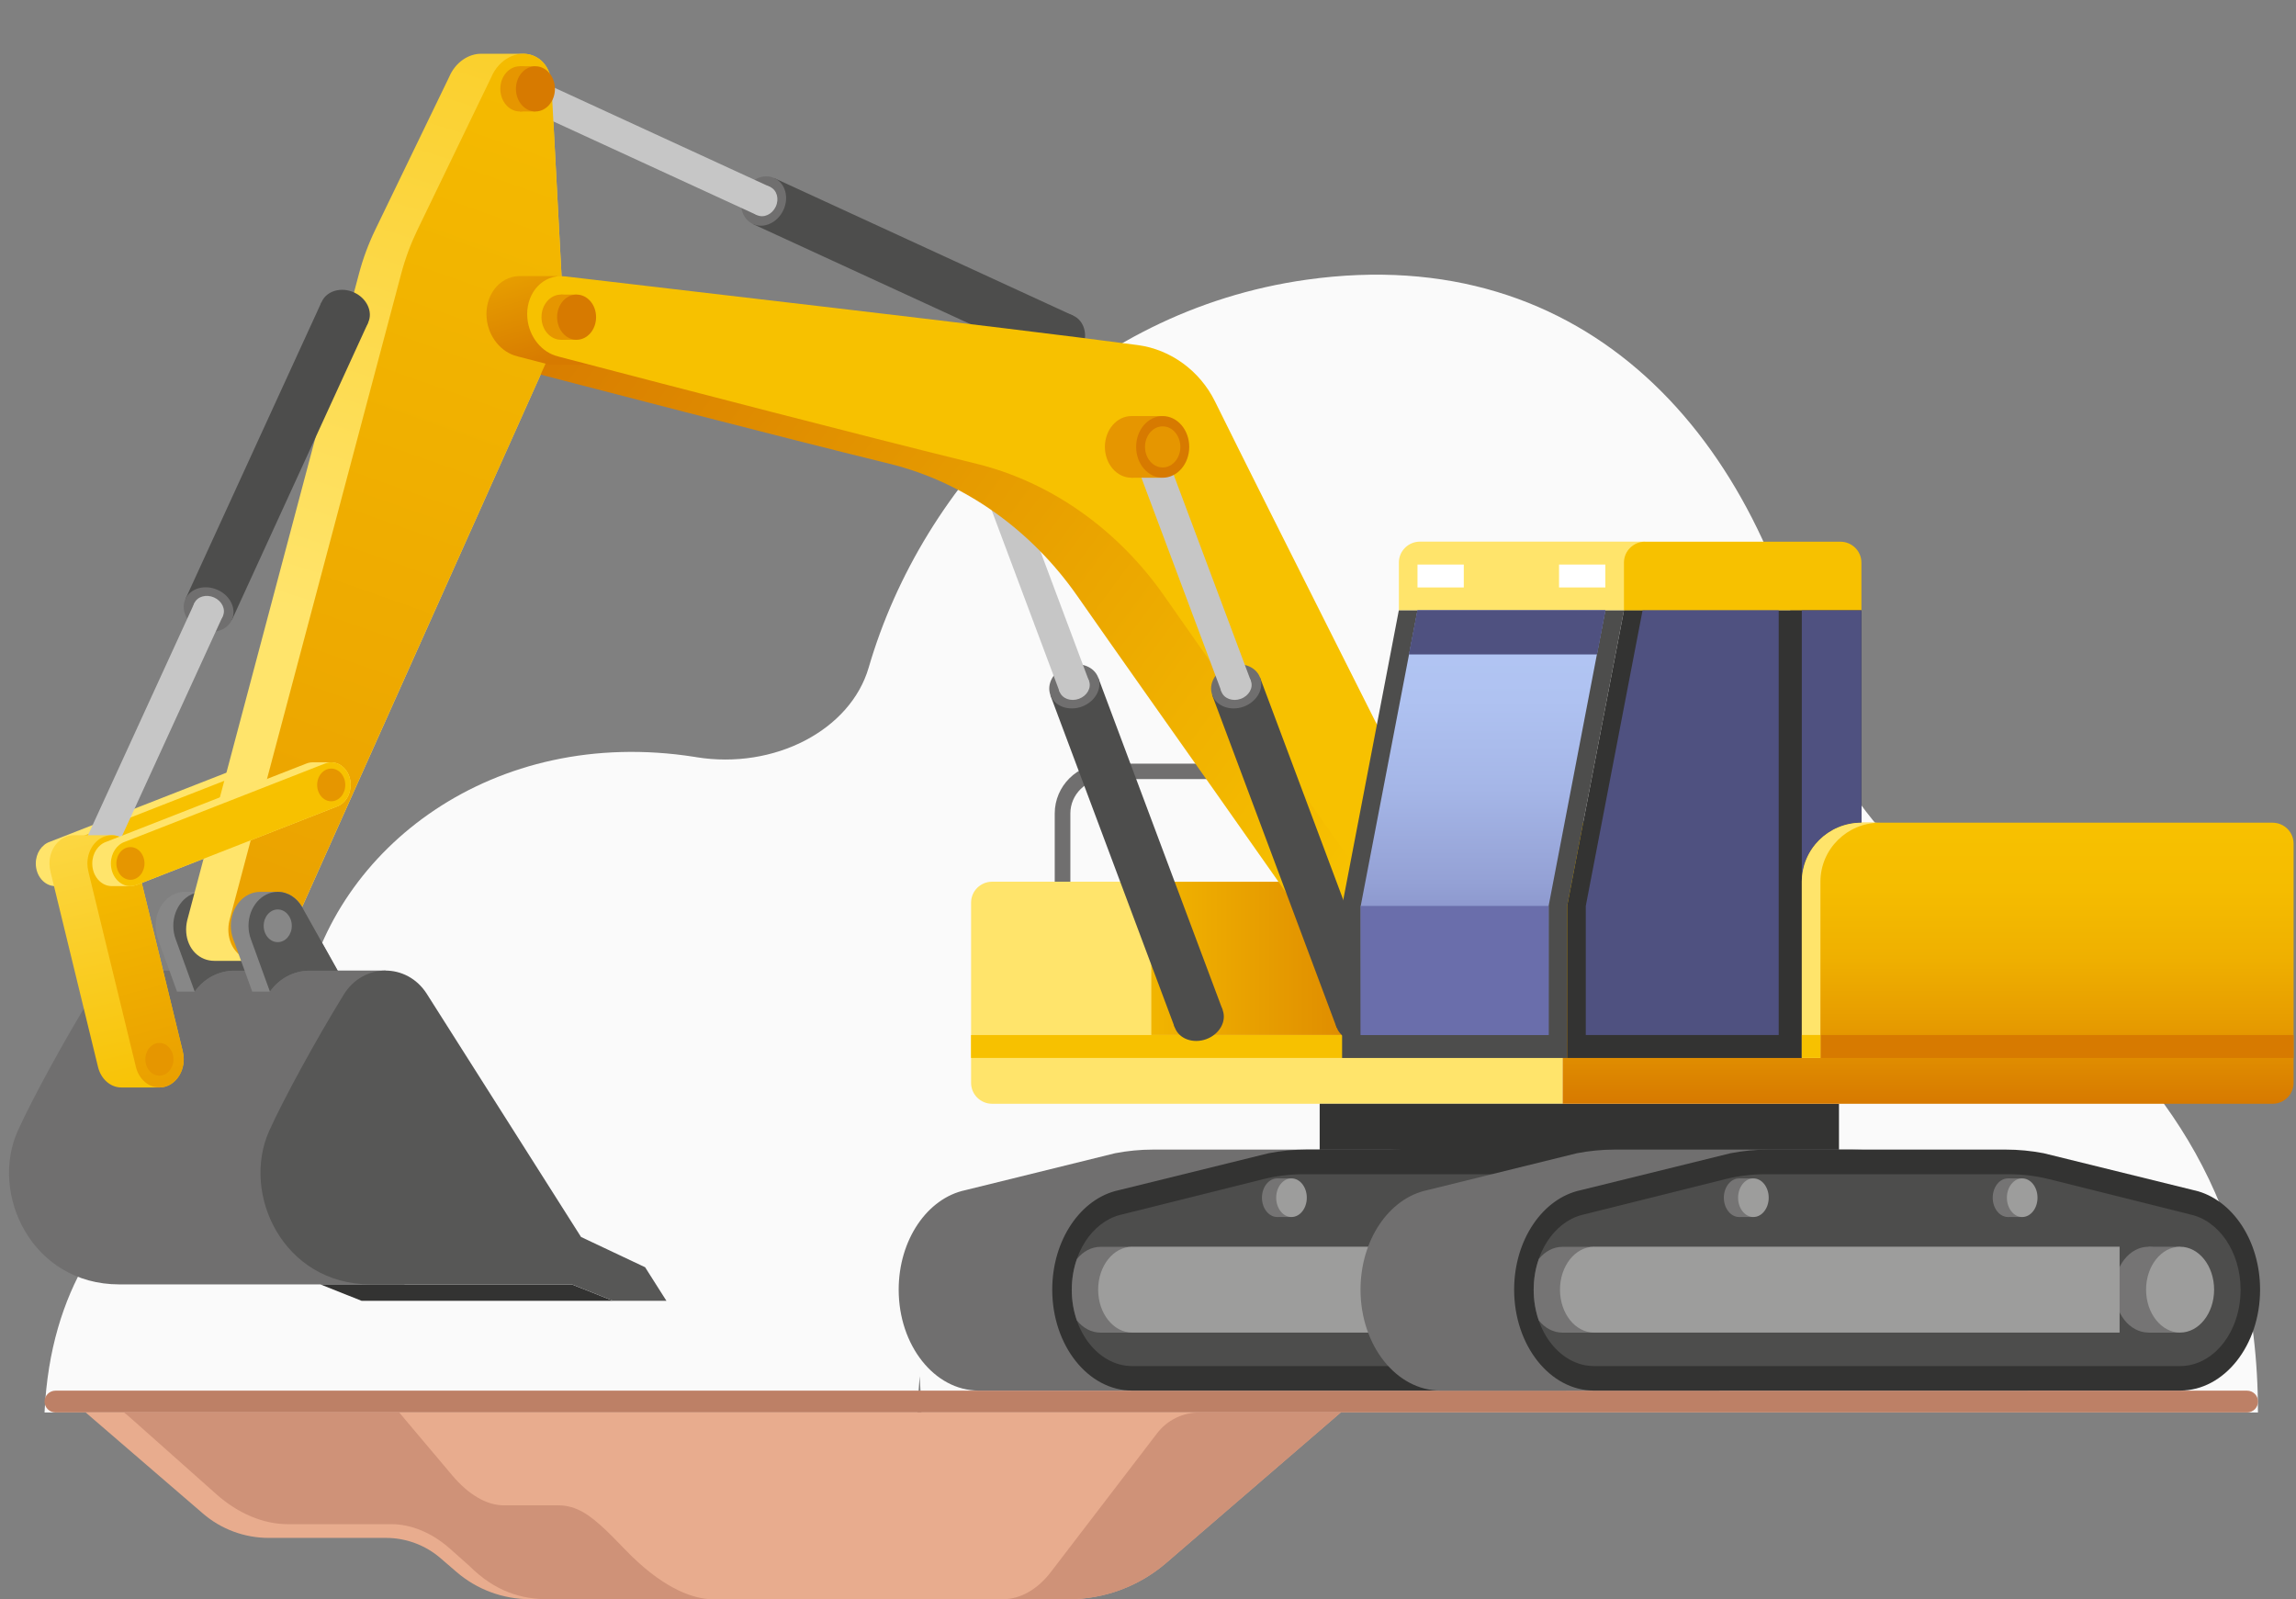 <svg width="201" height="140" viewBox="0 0 201 140" fill="none" xmlns="http://www.w3.org/2000/svg">
<rect x="0" y="0" width="201" height="140" fill="#808080" stroke="none"/>
<g clip-path="url(#clip0_14_631)">
<path d="M3.899 123.646C4.944 101.519 24.172 99.99 26.622 87.577C29.253 74.258 43.171 63.493 60.808 66.257C60.857 66.263 60.912 66.274 60.961 66.284C67.781 67.39 74.453 63.921 76.049 58.435C80.747 42.309 94.796 27.239 114.375 24.486C138.935 21.027 154.248 38.308 158.787 61.319C163.02 82.769 197.67 85.734 197.67 123.651H80.665C80.632 122.594 80.583 121.532 80.512 120.469C80.419 121.537 80.348 122.6 80.32 123.651H3.899V123.646Z" fill="#FAFAFA"/>
<path d="M196.713 121.738H4.862C4.33 121.738 3.899 122.165 3.899 122.692C3.899 123.219 4.33 123.646 4.862 123.646H196.713C197.245 123.646 197.676 123.219 197.676 122.692C197.676 122.165 197.245 121.738 196.713 121.738Z" fill="#BD8066"/>
<path d="M25.753 68.713C25.753 67.618 24.987 66.734 24.046 66.734H22.417C22.231 66.734 22.05 66.772 21.881 66.837L4.381 73.684C3.664 73.917 3.134 74.681 3.134 75.592C3.134 76.687 3.899 77.57 4.84 77.57H6.47C6.645 77.57 6.809 77.538 6.967 77.484H6.984L24.539 70.61C24.539 70.61 24.571 70.599 24.588 70.588L24.648 70.567C25.293 70.285 25.753 69.564 25.753 68.713V68.713Z" fill="#FFE46B"/>
<path d="M25.753 68.713C25.753 67.618 24.987 66.734 24.046 66.734C23.86 66.734 23.68 66.772 23.511 66.837L6.005 73.684C5.288 73.917 4.758 74.681 4.758 75.592C4.758 76.687 5.524 77.57 6.464 77.57C6.639 77.57 6.803 77.538 6.962 77.484H6.978L24.533 70.61C24.533 70.61 24.566 70.599 24.582 70.588L24.642 70.567C25.288 70.285 25.747 69.564 25.747 68.713H25.753Z" fill="#F7C100"/>
<path d="M7.7 75.586C7.7 76.378 7.148 77.017 6.47 77.017C5.792 77.017 5.239 76.378 5.239 75.586C5.239 74.795 5.792 74.155 6.47 74.155C7.148 74.155 7.7 74.795 7.7 75.586Z" fill="#E69600"/>
<path d="M25.282 68.713C25.282 69.504 24.73 70.144 24.052 70.144C23.374 70.144 22.821 69.504 22.821 68.713C22.821 67.921 23.374 67.282 24.052 67.282C24.73 67.282 25.282 67.921 25.282 68.713Z" fill="#E69600"/>
<path d="M34.459 110.929L33.666 110.555H33.775V84.964H11.698C10.314 84.98 8.936 85.68 8.083 87.062C5.627 91.051 2.806 96.223 1.559 98.987C-0.924 104.495 2.762 112.436 10.445 112.436C20.853 112.436 35.422 112.436 35.422 112.436L34.47 110.934L34.459 110.929Z" fill="#706F6F"/>
<path d="M28.044 112.436L31.654 113.872H53.666L50.056 112.436H28.044Z" fill="#333332"/>
<path d="M58.341 113.872L57.428 112.436L56.477 110.934L50.865 108.284L37.368 87.008C35.624 84.259 31.801 84.292 30.095 87.062C27.639 91.051 24.817 96.223 23.571 98.987C21.088 104.495 24.774 112.436 32.457 112.436C38.096 112.436 44.959 112.436 50.062 112.436L53.666 113.872H58.341Z" fill="#575756"/>
<path d="M19.868 79.413C19.409 78.606 18.627 78.074 17.73 78.074H16.182C14.771 78.074 13.623 79.403 13.623 81.045C13.623 81.462 13.699 81.863 13.836 82.227L15.499 86.807H17.046C17.878 85.631 19.119 85.024 20.371 84.975H22.98L19.868 79.419V79.413Z" fill="#878787"/>
<path d="M19.868 79.413C19.409 78.606 18.627 78.074 17.73 78.074C16.319 78.074 15.171 79.403 15.171 81.045C15.171 81.462 15.247 81.863 15.384 82.227L17.046 86.807C17.878 85.631 19.119 85.024 20.371 84.975H20.442C20.497 84.975 20.552 84.975 20.607 84.975H22.985L19.874 79.424L19.868 79.413Z" fill="#575756"/>
<path d="M49.301 26.838L48.268 7.281V7.264C48.208 6.196 47.633 5.253 46.687 4.874C46.408 4.76 46.124 4.711 45.834 4.706H42.143C41 4.69 39.851 5.476 39.321 6.739L32.857 20.101C32.261 21.336 31.779 22.627 31.429 23.949L16.395 80.546C16.04 81.999 16.642 83.452 17.878 83.945C18.167 84.059 18.463 84.113 18.764 84.113H22.466C23.571 84.108 24.681 83.354 25.217 82.151L48.869 29.359V29.343C48.902 29.272 48.94 29.207 48.968 29.131C49.279 28.367 49.378 27.576 49.301 26.838V26.838Z" fill="url(#paint0_linear_14_631)"/>
<path d="M132.4 85.197H96.738C94.31 85.197 92.335 83.24 92.335 80.834V71.212C92.335 68.805 94.31 66.848 96.738 66.848H132.4C134.828 66.848 136.802 68.805 136.802 71.212V80.834C136.802 83.24 134.828 85.197 132.4 85.197V85.197ZM96.738 68.203C95.064 68.203 93.703 69.553 93.703 71.212V80.834C93.703 82.492 95.064 83.842 96.738 83.842H132.4C134.073 83.842 135.435 82.492 135.435 80.834V71.212C135.435 69.553 134.073 68.203 132.4 68.203H96.738V68.203Z" fill="#706F6F"/>
<path d="M136.808 96.624H86.856C85.838 96.624 85.013 95.805 85.013 94.797V79.012C85.013 78.004 85.838 77.185 86.856 77.185H136.808V96.618V96.624Z" fill="#FFE46B"/>
<path d="M119.116 90.607H85.007V92.613H119.116V90.607Z" fill="#F7C100"/>
<path d="M136.802 77.191H100.79V90.602H136.802V77.191Z" fill="url(#paint1_linear_14_631)"/>
<path d="M105.608 90.965C104.454 91.388 103.218 90.943 102.852 89.962C102.486 88.981 103.125 87.848 104.279 87.42C105.433 86.997 106.669 87.441 107.036 88.422C107.402 89.404 106.762 90.537 105.608 90.965Z" fill="#4D4D4C"/>
<path d="M107.04 88.427L96.142 59.318L91.953 60.859L102.851 89.968L107.04 88.427Z" fill="#4D4D4C"/>
<path d="M94.714 61.856C93.561 62.279 92.325 61.834 91.958 60.853C91.592 59.872 92.232 58.739 93.385 58.311C94.539 57.888 95.775 58.332 96.142 59.313C96.508 60.295 95.868 61.428 94.714 61.856Z" fill="#706F6F"/>
<path d="M94.457 61.173C93.746 61.433 92.992 61.157 92.762 60.56C92.538 59.959 92.932 59.259 93.642 58.999C94.353 58.739 95.108 59.015 95.338 59.612C95.562 60.213 95.168 60.913 94.457 61.173Z" fill="#C6C6C6"/>
<path d="M95.334 59.617L87.32 38.212L84.751 39.156L92.765 60.562L95.334 59.617Z" fill="#C6C6C6"/>
<path d="M86.44 39.772C85.729 40.032 84.974 39.756 84.745 39.16C84.52 38.558 84.914 37.858 85.625 37.598C86.336 37.338 87.091 37.615 87.321 38.211C87.545 38.813 87.151 39.512 86.44 39.772Z" fill="#B2B2B2"/>
<path d="M120.713 79.034C120.697 78.985 120.68 78.942 120.664 78.893C120.653 78.86 120.637 78.828 120.626 78.795C120.587 78.709 120.555 78.622 120.511 78.541C120.505 78.524 120.5 78.513 120.489 78.497C114.626 66.751 103.809 45.382 98.756 35.148C97.432 32.465 94.879 30.595 92.007 30.21C80.195 28.622 49.646 25.125 41.853 24.193C41.831 24.193 41.809 24.193 41.793 24.193C41.711 24.182 41.629 24.182 41.541 24.177H41.53C41.475 24.177 41.426 24.177 41.372 24.177C39.644 24.247 38.38 25.89 38.555 27.852C38.703 29.516 39.84 30.866 41.235 31.197C41.251 31.197 41.262 31.207 41.279 31.213C52.517 34.151 67.879 38.146 77.881 40.601C84.477 42.222 90.301 46.434 94.293 52.147C101.266 62.132 111.974 77.126 115.233 81.999C115.868 83.034 116.94 83.707 118.099 83.663C119.723 83.598 120.937 82.14 120.926 80.335C120.937 79.928 120.866 79.489 120.708 79.034H120.713Z" fill="url(#paint2_linear_14_631)"/>
<path d="M94.753 30.438C94.233 31.549 93.041 32.091 92.084 31.652C91.127 31.213 90.777 29.955 91.296 28.849C91.816 27.738 93.008 27.196 93.965 27.635C94.922 28.074 95.272 29.332 94.753 30.438Z" fill="#4D4D4C"/>
<path d="M93.933 27.624L67.786 15.594L65.905 19.611L92.052 31.641L93.933 27.624Z" fill="#4D4D4C"/>
<path d="M68.579 18.393C68.059 19.504 66.867 20.046 65.91 19.607C64.953 19.168 64.603 17.91 65.123 16.805C65.642 15.694 66.834 15.151 67.791 15.591C68.749 16.03 69.099 17.287 68.579 18.393Z" fill="#706F6F"/>
<path d="M67.912 18.089C67.595 18.772 66.862 19.103 66.271 18.832C65.68 18.561 65.467 17.791 65.784 17.108C66.102 16.425 66.834 16.095 67.425 16.366C68.01 16.637 68.229 17.406 67.912 18.089Z" fill="#C6C6C6"/>
<path d="M67.425 16.37L46.08 6.549L44.927 9.012L66.271 18.833L67.425 16.37Z" fill="#C6C6C6"/>
<path d="M46.638 8.3C46.321 8.983 45.583 9.313 44.997 9.042C44.412 8.771 44.194 8.002 44.511 7.319C44.828 6.636 45.566 6.305 46.151 6.576C46.736 6.847 46.955 7.617 46.638 8.3V8.3Z" fill="#B2B2B2"/>
<path d="M160.991 96.624H115.529V102.619H160.991V96.624Z" fill="#333332"/>
<path d="M136.802 72.019H198.945C199.962 72.019 200.788 72.838 200.788 73.846V94.797C200.788 95.805 199.962 96.624 198.945 96.624H136.802V72.019V72.019Z" fill="url(#paint3_linear_14_631)"/>
<path d="M200.788 90.607H159.367V92.613H200.788V90.607Z" fill="#D77A00"/>
<path d="M138.284 104.218L125.039 100.955C123.945 100.744 122.835 100.635 121.719 100.635H100.927C99.817 100.635 98.707 100.744 97.613 100.955L84.51 104.186C81.195 104.885 78.674 108.517 78.674 112.897C78.674 117.775 81.808 121.732 85.674 121.732H136.977C140.844 121.732 143.977 117.775 143.977 112.897C143.977 108.582 141.522 104.988 138.279 104.213L138.284 104.218Z" fill="#706F6F"/>
<path d="M151.727 104.218L138.481 100.955C137.388 100.744 136.277 100.635 135.162 100.635H114.369C113.259 100.635 112.149 100.744 111.055 100.955L97.952 104.186C94.638 104.885 92.117 108.517 92.117 112.897C92.117 117.775 95.25 121.732 99.117 121.732H150.42C154.286 121.732 157.42 117.775 157.42 112.897C157.42 108.582 154.964 104.988 151.721 104.213L151.727 104.218Z" fill="#333332"/>
<path d="M151.251 106.3L138.957 103.226C137.809 102.939 136.633 102.793 135.452 102.793H114.079C112.904 102.793 111.728 102.939 110.579 103.226L98.012 106.365C95.617 107.01 93.823 109.688 93.823 112.902C93.823 116.594 96.191 119.586 99.117 119.586H150.42C153.346 119.586 155.714 116.594 155.714 112.902C155.714 109.568 153.778 106.809 151.251 106.305V106.3Z" fill="#4D4D4C"/>
<path d="M150.633 112.897C150.633 114.973 149.299 116.653 147.653 116.653C146.006 116.653 144.677 114.973 144.677 112.897C144.677 110.821 146.012 109.14 147.653 109.14C149.293 109.14 150.633 110.821 150.633 112.897Z" fill="#757474"/>
<path d="M150.42 109.14H147.658V116.659H150.42V109.14Z" fill="#757474"/>
<path d="M153.395 112.897C153.395 114.973 152.06 116.653 150.414 116.653C148.768 116.653 147.434 114.973 147.434 112.897C147.434 110.821 148.768 109.14 150.414 109.14C152.06 109.14 153.395 110.821 153.395 112.897Z" fill="#9D9D9C"/>
<path d="M136.693 104.847C136.693 105.779 136.091 106.538 135.353 106.538C134.615 106.538 134.013 105.779 134.013 104.847C134.013 103.915 134.615 103.156 135.353 103.156C136.091 103.156 136.693 103.915 136.693 104.847Z" fill="#757474"/>
<path d="M136.595 103.156H135.353V106.538H136.595V103.156Z" fill="#757474"/>
<path d="M136.595 106.538C137.335 106.538 137.934 105.781 137.934 104.847C137.934 103.913 137.335 103.156 136.595 103.156C135.855 103.156 135.255 103.913 135.255 104.847C135.255 105.781 135.855 106.538 136.595 106.538Z" fill="#9D9D9C"/>
<path d="M111.815 106.538C112.555 106.538 113.155 105.781 113.155 104.847C113.155 103.913 112.555 103.156 111.815 103.156C111.075 103.156 110.476 103.913 110.476 104.847C110.476 105.781 111.075 106.538 111.815 106.538Z" fill="#757474"/>
<path d="M113.057 103.156H111.815V106.538H113.057V103.156Z" fill="#757474"/>
<path d="M113.062 106.538C113.802 106.538 114.402 105.781 114.402 104.847C114.402 103.913 113.802 103.156 113.062 103.156C112.322 103.156 111.722 103.913 111.722 104.847C111.722 105.781 112.322 106.538 113.062 106.538Z" fill="#9D9D9C"/>
<path d="M99.117 109.14V116.659H96.355C95.54 116.659 94.802 116.252 94.271 115.585C93.987 114.767 93.829 113.856 93.829 112.902C93.829 111.948 93.987 111.037 94.277 110.213C94.813 109.552 95.546 109.146 96.355 109.146H99.117V109.14Z" fill="#757474"/>
<path d="M99.117 109.14C97.471 109.14 96.136 110.821 96.136 112.897C96.136 114.973 97.471 116.653 99.117 116.653H145.126V109.135H99.117V109.14Z" fill="#9D9D9C"/>
<path d="M178.715 104.218L165.47 100.955C164.376 100.744 163.266 100.635 162.15 100.635H141.358C140.248 100.635 139.138 100.744 138.044 100.955L124.941 104.186C121.626 104.885 119.105 108.517 119.105 112.897C119.105 117.775 122.239 121.732 126.105 121.732H177.408C181.275 121.732 184.408 117.775 184.408 112.897C184.408 108.582 181.953 104.988 178.71 104.213L178.715 104.218Z" fill="#706F6F"/>
<path d="M192.163 104.218L178.918 100.955C177.824 100.744 176.714 100.635 175.598 100.635H154.806C153.696 100.635 152.585 100.744 151.492 100.955L138.388 104.186C135.074 104.885 132.553 108.517 132.553 112.897C132.553 117.775 135.687 121.732 139.553 121.732H190.856C194.723 121.732 197.856 117.775 197.856 112.897C197.856 108.582 195.401 104.988 192.158 104.213L192.163 104.218Z" fill="#333332"/>
<path d="M191.687 106.3L179.394 103.226C178.245 102.939 177.069 102.793 175.888 102.793H154.516C153.34 102.793 152.164 102.939 151.016 103.226L138.449 106.365C136.053 107.01 134.259 109.688 134.259 112.902C134.259 116.594 136.627 119.586 139.553 119.586H190.856C193.782 119.586 196.15 116.594 196.15 112.902C196.15 109.568 194.214 106.809 191.687 106.305V106.3Z" fill="#4D4D4C"/>
<path d="M191.069 112.897C191.069 114.973 189.735 116.653 188.089 116.653C186.443 116.653 185.108 114.973 185.108 112.897C185.108 110.821 186.443 109.14 188.089 109.14C189.735 109.14 191.069 110.821 191.069 112.897Z" fill="#757474"/>
<path d="M190.851 109.14H188.089V116.659H190.851V109.14Z" fill="#757474"/>
<path d="M193.831 112.897C193.831 114.973 192.497 116.653 190.856 116.653C189.216 116.653 187.876 114.973 187.876 112.897C187.876 110.821 189.21 109.14 190.856 109.14C192.502 109.14 193.831 110.821 193.831 112.897Z" fill="#9D9D9C"/>
<path d="M175.79 106.538C176.53 106.538 177.129 105.781 177.129 104.847C177.129 103.913 176.53 103.156 175.79 103.156C175.05 103.156 174.45 103.913 174.45 104.847C174.45 105.781 175.05 106.538 175.79 106.538Z" fill="#757474"/>
<path d="M177.031 103.156H175.79V106.538H177.031V103.156Z" fill="#757474"/>
<path d="M177.031 106.538C177.771 106.538 178.371 105.781 178.371 104.847C178.371 103.913 177.771 103.156 177.031 103.156C176.291 103.156 175.691 103.913 175.691 104.847C175.691 105.781 176.291 106.538 177.031 106.538Z" fill="#9D9D9C"/>
<path d="M153.592 104.847C153.592 105.779 152.99 106.538 152.252 106.538C151.514 106.538 150.912 105.779 150.912 104.847C150.912 103.915 151.514 103.156 152.252 103.156C152.99 103.156 153.592 103.915 153.592 104.847Z" fill="#757474"/>
<path d="M153.493 103.156H152.252V106.538H153.493V103.156Z" fill="#757474"/>
<path d="M153.499 106.538C154.239 106.538 154.839 105.781 154.839 104.847C154.839 103.913 154.239 103.156 153.499 103.156C152.759 103.156 152.159 103.913 152.159 104.847C152.159 105.781 152.759 106.538 153.499 106.538Z" fill="#9D9D9C"/>
<path d="M139.553 109.14V116.659H136.791C135.977 116.659 135.238 116.252 134.708 115.585C134.423 114.767 134.265 113.856 134.265 112.902C134.265 111.948 134.423 111.037 134.713 110.213C135.249 109.552 135.982 109.146 136.791 109.146H139.553V109.14Z" fill="#757474"/>
<path d="M139.548 109.14C137.902 109.14 136.567 110.821 136.567 112.897C136.567 114.973 137.902 116.653 139.548 116.653H185.557V109.135H139.548V109.14Z" fill="#9D9D9C"/>
<path d="M48.968 29.131C49.279 28.367 49.378 27.576 49.301 26.838L48.268 7.281V7.264C48.208 6.196 47.633 5.253 46.687 4.874C45.315 4.326 43.685 5.161 43.018 6.739L36.554 20.101C35.958 21.336 35.476 22.627 35.126 23.949L20.092 80.546C19.737 81.999 20.338 83.452 21.575 83.945C22.925 84.487 24.528 83.685 25.211 82.151L48.869 29.359V29.343C48.902 29.272 48.94 29.207 48.968 29.131V29.131Z" fill="url(#paint4_linear_14_631)"/>
<path d="M30.986 25.597C32.107 26.101 32.665 27.283 32.233 28.231C31.796 29.18 30.532 29.543 29.411 29.039C28.29 28.535 27.732 27.353 28.17 26.405C28.607 25.456 29.871 25.093 30.992 25.597H30.986Z" fill="#4D4D4C"/>
<path d="M28.154 26.43L16.232 52.444L20.3 54.276L32.222 28.261L28.154 26.43Z" fill="#4D4D4C"/>
<path d="M19.053 51.638C20.174 52.142 20.732 53.324 20.295 54.272C19.857 55.221 18.594 55.584 17.473 55.08C16.352 54.576 15.794 53.394 16.226 52.446C16.658 51.497 17.927 51.134 19.048 51.638H19.053Z" fill="#706F6F"/>
<path d="M18.747 52.305C19.436 52.614 19.781 53.34 19.513 53.925C19.245 54.511 18.468 54.728 17.779 54.419C17.09 54.11 16.745 53.383 17.014 52.798C17.282 52.212 18.058 51.996 18.747 52.305Z" fill="#C6C6C6"/>
<path d="M17.019 52.791L6.834 75.014L9.329 76.138L19.514 53.914L17.019 52.791Z" fill="#C6C6C6"/>
<path d="M8.559 74.524C9.248 74.833 9.592 75.559 9.324 76.145C9.056 76.73 8.28 76.947 7.591 76.638C6.902 76.329 6.557 75.603 6.825 75.017C7.093 74.432 7.87 74.209 8.559 74.524Z" fill="#B2B2B2"/>
<path d="M47.261 27.765C47.261 28.86 46.496 29.744 45.555 29.744C44.615 29.744 43.849 28.86 43.849 27.765C43.849 26.67 44.615 25.787 45.555 25.787C46.496 25.787 47.261 26.67 47.261 27.765Z" fill="#E69600"/>
<path d="M48.776 24.166H45.419C43.69 24.236 42.427 25.879 42.602 27.841C42.75 29.505 43.887 30.855 45.282 31.186C45.298 31.186 45.309 31.197 45.326 31.202C46.228 31.435 47.163 31.679 48.115 31.928H51.675L48.776 24.166V24.166Z" fill="url(#paint5_linear_14_631)"/>
<path d="M128.32 79.034C128.304 78.985 128.287 78.942 128.271 78.893C128.26 78.86 128.244 78.828 128.233 78.795C128.194 78.709 128.162 78.622 128.118 78.541C128.112 78.524 128.107 78.513 128.102 78.497C122.239 66.751 111.422 45.382 106.368 35.148C105.045 32.465 102.491 30.595 99.62 30.21C87.807 28.622 57.258 25.125 49.465 24.193C49.444 24.193 49.422 24.193 49.405 24.193C49.323 24.182 49.241 24.182 49.154 24.177H49.143C49.088 24.177 49.039 24.177 48.984 24.177C47.256 24.247 45.993 25.89 46.168 27.852C46.315 29.516 47.453 30.866 48.847 31.197C48.864 31.197 48.875 31.207 48.891 31.213C60.13 34.151 75.492 38.146 85.494 40.601C92.089 42.222 97.914 46.434 101.906 52.147C108.879 62.132 119.587 77.126 122.846 81.999C123.48 83.034 124.552 83.707 125.712 83.663C127.336 83.598 128.55 82.14 128.539 80.335C128.55 79.928 128.479 79.489 128.32 79.034V79.034Z" fill="#F7C100"/>
<path d="M119.783 90.965C118.63 91.388 117.394 90.943 117.027 89.962C116.661 88.981 117.301 87.848 118.455 87.42C119.608 86.997 120.844 87.441 121.211 88.422C121.577 89.404 120.937 90.537 119.783 90.965Z" fill="#4D4D4C"/>
<path d="M121.209 88.428L110.31 59.318L106.121 60.859L117.02 89.969L121.209 88.428Z" fill="#4D4D4C"/>
<path d="M108.884 61.856C107.73 62.279 106.494 61.834 106.128 60.853C105.761 59.872 106.401 58.739 107.555 58.311C108.709 57.888 109.945 58.332 110.311 59.313C110.678 60.295 110.038 61.428 108.884 61.856Z" fill="#706F6F"/>
<path d="M108.627 61.173C107.916 61.433 107.161 61.157 106.932 60.56C106.708 59.959 107.101 59.259 107.812 58.999C108.523 58.739 109.278 59.015 109.508 59.612C109.737 60.208 109.338 60.913 108.627 61.173Z" fill="#C6C6C6"/>
<path d="M109.506 59.612L101.492 38.207L98.923 39.152L106.938 60.557L109.506 59.612Z" fill="#C6C6C6"/>
<path d="M100.615 39.772C99.904 40.032 99.15 39.756 98.92 39.16C98.69 38.563 99.09 37.858 99.8 37.598C100.511 37.338 101.266 37.615 101.496 38.211C101.72 38.813 101.326 39.512 100.615 39.772Z" fill="#B2B2B2"/>
<path d="M99.051 41.821C100.335 41.821 101.375 40.612 101.375 39.121C101.375 37.631 100.335 36.422 99.051 36.422C97.767 36.422 96.727 37.631 96.727 39.121C96.727 40.612 97.767 41.821 99.051 41.821Z" fill="#E69600"/>
<path d="M101.693 36.422H99.051V41.821H101.693V36.422Z" fill="#E69600"/>
<path d="M101.786 41.821C103.069 41.821 104.11 40.612 104.11 39.121C104.11 37.631 103.069 36.422 101.786 36.422C100.502 36.422 99.461 37.631 99.461 39.121C99.461 40.612 100.502 41.821 101.786 41.821Z" fill="#D77A00"/>
<path d="M103.333 39.122C103.333 40.114 102.639 40.921 101.786 40.921C100.932 40.921 100.238 40.114 100.238 39.122C100.238 38.13 100.932 37.322 101.786 37.322C102.639 37.322 103.333 38.13 103.333 39.122Z" fill="#E69600"/>
<path d="M50.816 27.765C50.816 28.86 50.051 29.744 49.11 29.744C48.169 29.744 47.404 28.86 47.404 27.765C47.404 26.67 48.169 25.787 49.11 25.787C50.051 25.787 50.816 26.67 50.816 27.765Z" fill="#E69600"/>
<path d="M50.483 25.787H49.115V29.744H50.483V25.787Z" fill="#E69600"/>
<path d="M52.183 27.765C52.183 28.86 51.418 29.744 50.477 29.744C49.536 29.744 48.771 28.86 48.771 27.765C48.771 26.67 49.536 25.787 50.477 25.787C51.418 25.787 52.183 26.67 52.183 27.765Z" fill="#D77A00"/>
<path d="M126.975 80.46C126.975 81.451 126.28 82.259 125.427 82.259C124.574 82.259 123.88 81.451 123.88 80.46C123.88 79.468 124.574 78.66 125.427 78.66C126.28 78.66 126.975 79.468 126.975 80.46Z" fill="#E69600"/>
<path d="M124.306 47.415H143.994C143.994 47.415 144.01 47.426 144.01 47.431V53.416C144.01 53.416 143.999 53.432 143.994 53.432H122.48C122.48 53.432 122.463 53.421 122.463 53.416V49.242C122.463 48.234 123.289 47.415 124.306 47.415Z" fill="#FFE46B"/>
<path d="M128.145 49.421H124.093V51.426H128.145V49.421Z" fill="white"/>
<path d="M140.538 49.421H136.485V51.426H140.538V49.421Z" fill="white"/>
<path d="M117.492 79.305V92.613H137.196V79.305L142.167 53.432H122.458L117.492 79.305Z" fill="#4D4D4C"/>
<path d="M124.093 53.432L119.122 79.305V90.607H135.572V79.305L140.538 53.432H124.093Z" fill="url(#paint6_linear_14_631)"/>
<path d="M139.805 57.27L140.538 53.432H124.093L123.355 57.27H139.805Z" fill="#4F5180"/>
<path d="M135.572 79.305H119.122V90.602H135.572V79.305Z" fill="#6A6EAB"/>
<path d="M139.805 57.27L140.538 53.432H124.093L123.355 57.27H139.805Z" fill="#4F5180"/>
<path d="M162.954 53.438H142.167V49.247C142.167 48.239 142.993 47.421 144.01 47.421H161.111C162.128 47.421 162.954 48.239 162.954 49.247V53.438Z" fill="#F7C100"/>
<path d="M157.737 77.191C157.737 74.334 160.072 72.019 162.954 72.019V53.432H142.167L137.196 79.305V92.613H157.737V77.191V77.191Z" fill="#333332"/>
<path d="M155.714 53.432H143.797L138.826 79.305V90.607H155.714V53.432Z" fill="#4F5180"/>
<path d="M162.954 72.019V53.432H157.737V77.191C157.737 74.334 160.072 72.019 162.954 72.019V72.019Z" fill="#4F5180"/>
<path d="M164.584 72.019H162.954C160.072 72.019 157.737 74.334 157.737 77.191V92.613H159.367V77.191C159.367 74.334 161.702 72.019 164.584 72.019Z" fill="#FFE46B"/>
<path d="M157.737 92.607H159.367V90.602H157.737V92.607Z" fill="#F7C100"/>
<path d="M47.212 7.779C47.212 8.874 46.447 9.758 45.506 9.758C44.565 9.758 43.8 8.874 43.8 7.779C43.8 6.684 44.565 5.801 45.506 5.801C46.447 5.801 47.212 6.684 47.212 7.779Z" fill="#E69600"/>
<path d="M46.873 5.801H45.506V9.758H46.873V5.801Z" fill="#E69600"/>
<path d="M48.58 7.779C48.58 8.874 47.814 9.758 46.873 9.758C45.933 9.758 45.167 8.874 45.167 7.779C45.167 6.684 45.933 5.801 46.873 5.801C47.814 5.801 48.58 6.684 48.58 7.779Z" fill="#D77A00"/>
<path d="M7.7 75.586C7.7 76.378 7.148 77.017 6.47 77.017C5.792 77.017 5.239 76.378 5.239 75.586C5.239 74.795 5.792 74.155 6.47 74.155C7.148 74.155 7.7 74.795 7.7 75.586Z" fill="#E69600"/>
<path d="M11.873 92.732C11.873 93.523 11.32 94.163 10.642 94.163C9.964 94.163 9.412 93.523 9.412 92.732C9.412 91.94 9.964 91.301 10.642 91.301C11.32 91.301 11.873 91.94 11.873 92.732Z" fill="#E69600"/>
<path d="M23.997 81.045C23.997 81.836 23.445 82.476 22.767 82.476C22.089 82.476 21.536 81.836 21.536 81.045C21.536 80.254 22.089 79.614 22.767 79.614C23.445 79.614 23.997 80.254 23.997 81.045Z" fill="#E69600"/>
<path d="M26.453 79.413C25.993 78.606 25.211 78.074 24.314 78.074H22.767C21.356 78.074 20.207 79.403 20.207 81.045C20.207 81.462 20.284 81.863 20.421 82.227L22.083 86.807H23.631C24.462 85.631 25.703 85.024 26.956 84.975H29.564L26.453 79.419V79.413Z" fill="#878787"/>
<path d="M26.453 79.413C25.993 78.606 25.211 78.074 24.314 78.074C22.903 78.074 21.755 79.403 21.755 81.045C21.755 81.462 21.831 81.863 21.968 82.227L23.631 86.807C24.462 85.631 25.703 85.024 26.956 84.975H27.027C27.082 84.975 27.136 84.975 27.191 84.975H29.57L26.458 79.424L26.453 79.413Z" fill="#575756"/>
<path d="M25.545 81.045C25.545 81.836 24.992 82.476 24.314 82.476C23.636 82.476 23.084 81.836 23.084 81.045C23.084 80.254 23.636 79.614 24.314 79.614C24.992 79.614 25.545 80.254 25.545 81.045Z" fill="#878787"/>
<path d="M15.985 91.978L11.856 75.012C11.632 73.922 10.79 73.115 9.784 73.115H6.464C5.288 73.115 4.331 74.22 4.331 75.586C4.331 75.792 4.359 75.998 4.397 76.188L4.424 76.302V76.323L8.581 93.404C8.832 94.439 9.652 95.198 10.631 95.198C10.648 95.198 10.664 95.198 10.681 95.198H13.951C15.127 95.198 16.084 94.092 16.084 92.726C16.084 92.466 16.046 92.212 15.985 91.973V91.978Z" fill="url(#paint7_linear_14_631)"/>
<path d="M15.985 91.978L11.856 75.012C11.632 73.922 10.79 73.115 9.784 73.115C8.608 73.115 7.651 74.22 7.651 75.586C7.651 75.792 7.673 75.998 7.717 76.188L7.744 76.302V76.323L11.9 93.404C12.152 94.439 12.972 95.198 13.951 95.198C15.127 95.198 16.084 94.092 16.084 92.726C16.084 92.466 16.046 92.212 15.985 91.973V91.978Z" fill="url(#paint8_linear_14_631)"/>
<path d="M15.187 92.732C15.187 93.523 14.635 94.163 13.956 94.163C13.278 94.163 12.726 93.523 12.726 92.732C12.726 91.94 13.278 91.301 13.956 91.301C14.635 91.301 15.187 91.94 15.187 92.732Z" fill="#E69600"/>
<path d="M11.02 75.586C11.02 76.378 10.467 77.017 9.789 77.017C9.111 77.017 8.559 76.378 8.559 75.586C8.559 74.795 9.111 74.155 9.789 74.155C10.467 74.155 11.02 74.795 11.02 75.586Z" fill="#E69600"/>
<path d="M28.596 68.713C28.596 69.504 28.044 70.144 27.366 70.144C26.688 70.144 26.136 69.504 26.136 68.713C26.136 67.921 26.688 67.282 27.366 67.282C28.044 67.282 28.596 67.921 28.596 68.713Z" fill="#E69600"/>
<path d="M30.702 68.713C30.702 67.618 29.936 66.734 28.996 66.734H27.366C27.18 66.734 27 66.772 26.83 66.837L9.324 73.684C8.608 73.917 8.077 74.681 8.077 75.592C8.077 76.687 8.843 77.57 9.784 77.57H11.413C11.588 77.57 11.752 77.538 11.911 77.484H11.928L29.482 70.61C29.482 70.61 29.515 70.599 29.532 70.588L29.592 70.567C30.237 70.285 30.697 69.564 30.697 68.713H30.702Z" fill="#FFE46B"/>
<path d="M30.702 68.713C30.702 67.618 29.936 66.734 28.996 66.734C28.81 66.734 28.629 66.772 28.46 66.837L10.954 73.684C10.238 73.917 9.707 74.681 9.707 75.592C9.707 76.687 10.473 77.57 11.413 77.57C11.588 77.57 11.752 77.538 11.911 77.484H11.928L29.482 70.61C29.482 70.61 29.515 70.599 29.532 70.588L29.592 70.567C30.237 70.285 30.697 69.564 30.697 68.713H30.702Z" fill="#F7C100"/>
<path d="M12.649 75.586C12.649 76.378 12.097 77.017 11.419 77.017C10.741 77.017 10.188 76.378 10.188 75.586C10.188 74.795 10.741 74.155 11.419 74.155C12.097 74.155 12.649 74.795 12.649 75.586Z" fill="#E69600"/>
<path d="M30.226 68.713C30.226 69.504 29.674 70.144 28.996 70.144C28.317 70.144 27.765 69.504 27.765 68.713C27.765 67.921 28.317 67.282 28.996 67.282C29.674 67.282 30.226 67.921 30.226 68.713Z" fill="#E69600"/>
<path d="M7.498 123.646L16.549 131.446L17.763 132.492C19.36 133.869 21.405 134.628 23.521 134.628H33.792C35.542 134.628 37.232 135.257 38.55 136.39L39.972 137.615C41.754 139.149 44.035 139.994 46.392 139.994H93.522C96.667 139.994 99.713 138.867 102.086 136.818L117.377 123.64H7.498V123.646Z" fill="#E8AC8E"/>
<path d="M105.001 123.646C103.547 123.646 102.179 124.318 101.299 125.467L91.991 137.62C90.815 139.154 89.311 140 87.753 140H93.533C96.678 140 99.718 138.872 102.097 136.823L117.388 123.646H105.007H105.001Z" fill="#CF9278"/>
<path d="M62.426 140H48.033C45.67 140 43.384 139.36 41.093 137.084L39.403 135.582C37.839 134.189 36.007 133.425 34.262 133.425H25.178C23.062 133.425 20.853 132.498 18.95 130.812L11.583 124.264C11.348 124.052 11.102 123.846 10.861 123.646H34.951L36.335 125.294L39.6 129.164C41.022 130.85 42.618 131.777 44.1 131.777H48.875C50.521 131.777 51.691 132.687 53.026 133.934C53.698 134.568 54.748 135.691 55.334 136.26C58.298 139.138 60.77 140 62.426 140V140Z" fill="#CF9278"/>
</g>
<defs>
<linearGradient id="paint0_linear_14_631" x1="57.92" y1="-29.265" x2="31.551" y2="55.246" gradientUnits="userSpaceOnUse">
<stop stop-color="#F7C100"/>
<stop offset="1" stop-color="#FFE46B"/>
</linearGradient>
<linearGradient id="paint1_linear_14_631" x1="125.564" y1="83.896" x2="95.803" y2="83.896" gradientUnits="userSpaceOnUse">
<stop stop-color="#D77A00"/>
<stop offset="1" stop-color="#F7C100"/>
</linearGradient>
<linearGradient id="paint2_linear_14_631" x1="51.648" y1="19.358" x2="121.759" y2="71.087" gradientUnits="userSpaceOnUse">
<stop stop-color="#D77A00"/>
<stop offset="1" stop-color="#F7C100"/>
</linearGradient>
<linearGradient id="paint3_linear_14_631" x1="168.8" y1="96.624" x2="168.8" y2="72.019" gradientUnits="userSpaceOnUse">
<stop stop-color="#D77A00"/>
<stop offset="0.04" stop-color="#D97E00"/>
<stop offset="0.28" stop-color="#E69B00"/>
<stop offset="0.52" stop-color="#EFB000"/>
<stop offset="0.76" stop-color="#F5BC00"/>
<stop offset="1" stop-color="#F7C100"/>
</linearGradient>
<linearGradient id="paint4_linear_14_631" x1="9.964" y1="115.775" x2="55.057" y2="-12.009" gradientUnits="userSpaceOnUse">
<stop stop-color="#E69600"/>
<stop offset="1" stop-color="#F7C100"/>
</linearGradient>
<linearGradient id="paint5_linear_14_631" x1="47.672" y1="31.766" x2="43.006" y2="16.288" gradientUnits="userSpaceOnUse">
<stop stop-color="#D77A00"/>
<stop offset="1" stop-color="#F7C100"/>
</linearGradient>
<linearGradient id="paint6_linear_14_631" x1="129.83" y1="90.607" x2="129.83" y2="53.432" gradientUnits="userSpaceOnUse">
<stop stop-color="#6A6EAB"/>
<stop offset="0.14" stop-color="#7C84BD"/>
<stop offset="0.36" stop-color="#94A1D5"/>
<stop offset="0.58" stop-color="#A5B6E7"/>
<stop offset="0.79" stop-color="#AFC2F1"/>
<stop offset="1" stop-color="#B3C7F5"/>
</linearGradient>
<linearGradient id="paint7_linear_14_631" x1="13.174" y1="97.171" x2="4.291" y2="57.42" gradientUnits="userSpaceOnUse">
<stop stop-color="#F7C100"/>
<stop offset="1" stop-color="#FFE46B"/>
</linearGradient>
<linearGradient id="paint8_linear_14_631" x1="16.532" y1="101.66" x2="8.668" y2="71.606" gradientUnits="userSpaceOnUse">
<stop stop-color="#E69600"/>
<stop offset="1" stop-color="#F7C100"/>
</linearGradient>
<clipPath id="clip0_14_631">
<rect width="200" height="135.294" fill="white" transform="translate(0.788 4.706)"/>
</clipPath>
</defs>
</svg>
